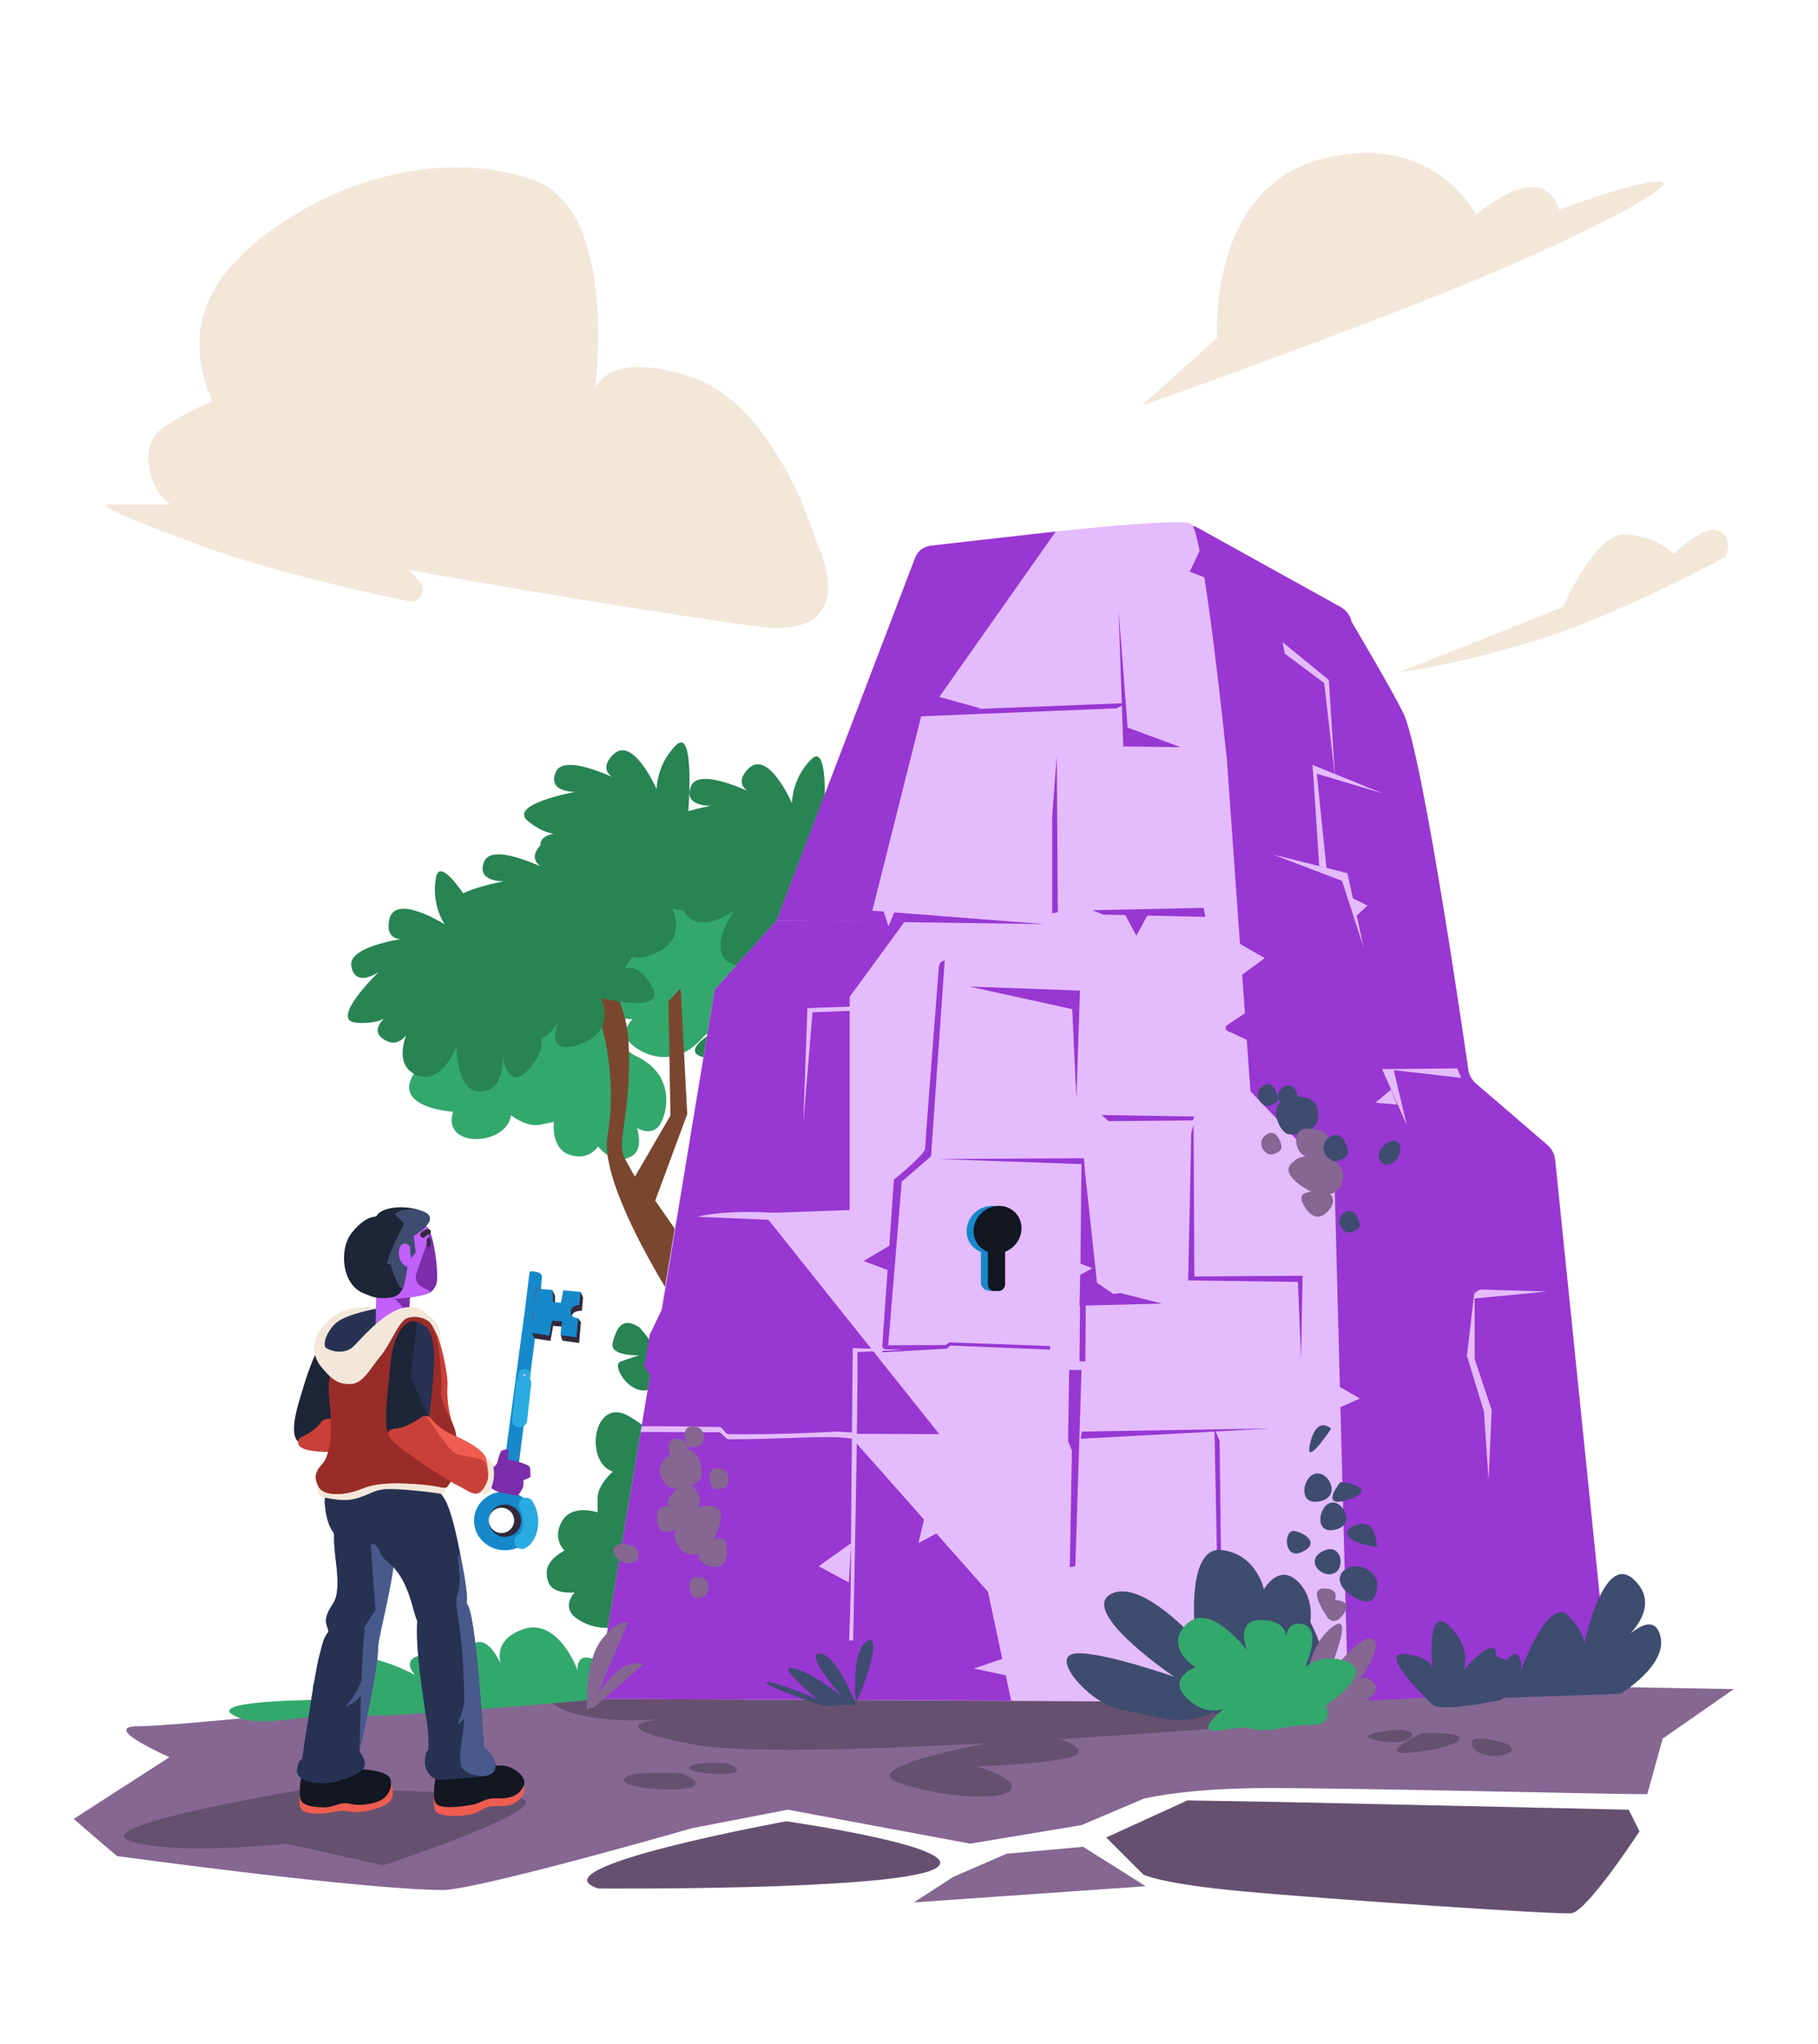 <svg width="242" height="272" viewBox="0 0 242 272" fill="none" xmlns="http://www.w3.org/2000/svg">
<path d="M162.024 44.954C162.024 44.954 160.686 25.221 175.744 21.209C190.801 17.196 196.487 28.566 196.487 28.566C196.487 28.566 200.838 24.887 203.848 24.887C206.858 24.887 207.528 27.898 207.528 27.898C207.528 27.898 219.239 23.55 221.247 24.22C223.256 24.89 208.532 32.581 189.797 39.938C171.062 47.295 151.987 53.985 151.987 53.985L162.024 44.954Z" fill="#F3E7D9"/>
<path d="M108.678 72.124C108.678 72.124 103.431 53.897 91.941 50.15C80.451 46.404 79.2 51.899 79.2 51.899C79.2 51.899 82.449 27.928 70.956 23.933C59.464 19.939 45.227 23.434 34.733 31.675C24.24 39.915 25.99 47.904 28.239 53.397C28.239 53.397 25.49 54.396 21.744 56.893C17.997 59.389 20.246 65.881 22.744 67.13C22.744 67.13 16.749 67.13 14.499 67.13C12.25 67.13 19.995 70.126 27.488 72.874C33.895 75.223 45.051 78.118 54.398 80C55.874 80.296 56.873 78.54 55.866 77.423L54.468 75.87C54.468 75.87 82.258 80.864 100.682 83.36C115.423 85.358 108.678 72.124 108.678 72.124Z" fill="#F3E7D9"/>
<path d="M229.654 74.117C229.654 74.117 214.951 82.169 203.27 85.591C191.589 89.014 186.352 89.415 186.352 89.415L208.105 80.758C208.105 80.758 212.335 70.694 216.565 71.095C220.795 71.497 222.809 73.713 222.809 73.713C222.809 73.713 226.838 69.685 228.851 70.694C230.865 71.703 229.654 74.117 229.654 74.117Z" fill="#F3E7D9"/>
<path d="M115.157 222.73C115.157 222.73 66.186 226.431 59.602 226.431C53.017 226.431 23.798 229.721 18.448 229.721C13.099 229.721 22.563 233.833 22.563 233.833L9.805 242.061L15.566 246.997C15.566 246.997 48.488 251.521 59.187 251.521C64.949 251.11 92.109 243.293 92.109 243.293L104.867 240.824L129.148 245.348L143.962 242.879L152.193 239.384C152.193 239.384 157.543 237.944 169.066 237.944C180.589 237.944 213.922 238.767 219.272 238.767L221.33 231.362L230.794 224.78L115.157 222.73Z" fill="#856792"/>
<path d="M82.75 224.785C82.75 224.785 69.477 223.55 73.492 226.637C77.503 229.721 87.69 228.797 87.69 228.797C87.69 228.797 79.05 229.723 92.628 232.19C106.21 234.659 169.482 229.412 169.482 229.412C169.482 229.412 170.1 224.785 147.26 224.785C124.42 224.785 82.75 224.785 82.75 224.785Z" fill="#665070"/>
<path d="M41.494 237.949C41.494 237.949 11.452 242.884 17.213 244.942C22.974 247 38.2 245.354 38.2 245.354L50.958 248.232C50.958 248.232 76.062 240.004 68.654 239.183C61.246 238.363 41.494 237.949 41.494 237.949Z" fill="#665070"/>
<path d="M90.673 235.996C90.673 235.996 83.553 235.487 83.044 236.759C82.534 238.029 90.673 238.538 92.199 237.775C93.726 237.012 90.673 235.996 90.673 235.996Z" fill="#665070"/>
<path d="M96.796 234.671C96.796 234.671 92.117 234.338 91.783 235.173C91.449 236.009 96.796 236.342 97.8 235.841C98.804 235.339 96.796 234.671 96.796 234.671Z" fill="#665070"/>
<path d="M189.232 230.647C189.232 230.647 182.132 234.039 188.923 233.116C195.714 232.19 196.331 230.338 189.232 230.647Z" fill="#665070"/>
<path d="M200.652 232.087C200.652 232.087 195.096 230.235 196.022 232.395C196.949 234.553 203.122 233.63 200.652 232.087Z" fill="#665070"/>
<path d="M185.536 230.218C185.536 230.218 179.489 230.842 183.483 231.643C187.477 232.446 188.649 230.78 187.637 230.441C186.626 230.102 185.536 230.218 185.536 230.218Z" fill="#665070"/>
<path d="M216.804 240.827L170.301 239.798L158.058 239.592L147.255 244.528L152.193 249.464C152.193 249.464 154.458 250.698 165.775 251.727C177.092 252.756 207.134 254.811 209.19 254.605C211.248 254.399 218.242 243.705 218.242 243.705L216.804 240.827Z" fill="#665070"/>
<path d="M124.109 248.849C130.591 246.071 104.663 242.37 104.663 242.37C104.663 242.37 70.712 248.54 79.662 251.316C79.662 251.316 117.627 251.624 124.109 248.849Z" fill="#665070"/>
<path d="M138.203 230.75C138.203 230.75 112.072 234.862 119.89 237.331C127.71 239.8 134.945 239.422 134.704 237.743C134.498 236.303 129.971 235.068 129.971 235.068C129.971 235.068 143.141 234.656 143.553 233.216C143.964 231.776 138.203 230.75 138.203 230.75Z" fill="#665070"/>
<path d="M133.985 246.689L144.17 245.763L152.504 251.01L121.639 253.168L126.885 249.775L133.985 246.689Z" fill="#856792"/>
<path d="M94.273 198.046C94.273 198.046 88.178 190.938 83.606 188.401C79.035 185.861 77.682 194.493 81.576 195.846C81.576 195.846 79.545 197.537 79.545 199.399C79.545 201.261 79.545 201.261 79.545 201.261C79.545 201.261 76.158 200.076 74.805 202.445C73.449 204.814 75.144 206.337 75.144 206.337C75.144 206.337 72.774 207.521 72.774 209.215C72.774 210.909 73.452 212.093 76.499 211.923C76.499 211.923 74.637 213.784 76.668 215.308C78.699 216.831 82.931 217.847 85.979 213.616C89.024 209.386 94.273 198.046 94.273 198.046Z" fill="#288453"/>
<path d="M85.115 176.638C82.745 175.114 82.067 176.806 81.56 178.668C81.053 180.529 85.115 180.359 85.115 180.359C85.115 180.359 83.93 180.698 82.575 181.204C81.219 181.711 84.437 186.79 87.314 184.419C90.196 182.053 85.115 176.638 85.115 176.638Z" fill="#288453"/>
<path d="M80.8 226.017C80.8 226.017 81.324 221.624 78.942 220.755C76.559 219.887 76.893 222.301 76.893 222.301C76.893 222.301 74.293 215.014 69.427 216.881C64.562 218.748 67.256 222.833 67.256 222.833C67.256 222.833 64.665 215.145 61.715 220.274C58.763 225.4 61.981 225.091 61.981 225.091C61.981 225.091 56.92 219.739 55.294 220.494C53.669 221.25 55.226 222.898 55.226 222.898C55.226 222.898 46.146 217.835 42.817 222.148C39.488 226.461 44.308 226.198 44.308 226.198C44.308 226.198 27.468 226.125 31.018 228.228C34.568 230.331 41.858 227.731 46.655 228.266C51.453 228.8 80.8 226.017 80.8 226.017Z" fill="#33A86D"/>
<path d="M100.993 111.507C96.731 102.91 93.186 112.757 93.186 112.757C88.833 109.861 86.792 118.355 90.565 120.016C90.565 120.016 88.403 121.539 88.255 123.396C88.107 125.253 88.107 125.25 88.107 125.25C88.107 125.25 84.826 123.797 83.287 126.051C81.748 128.304 83.312 129.958 83.312 129.958C83.312 129.958 80.855 130.949 80.719 132.635C80.584 134.321 81.163 135.556 84.216 135.631C84.216 135.631 82.21 137.337 84.113 139.019C86.016 140.7 90.153 142.05 93.53 138.078C95.46 135.807 104.656 135.636 106.551 129.694C107.972 125.243 102.821 115.191 100.993 111.507Z" fill="#33A86D"/>
<path d="M56.905 140.81C49.856 147.322 60.307 147.947 60.307 147.947C58.755 152.938 67.484 152.501 68.014 148.413C68.014 148.413 70.087 150.054 71.91 149.676C73.733 149.294 73.733 149.294 73.733 149.294C73.733 149.294 73.263 152.85 75.861 153.69C78.46 154.531 79.604 152.564 79.604 152.564C79.604 152.564 81.249 154.641 82.906 154.295C84.562 153.949 85.584 153.045 84.796 150.097C84.796 150.097 87 151.54 88.077 149.239C89.154 146.94 89.285 142.592 84.517 140.474C81.793 139.265 79.037 130.492 72.799 130.349C68.122 130.244 59.925 138.02 56.905 140.81Z" fill="#33A86D"/>
<path d="M108.779 143.081C108.779 143.081 106.519 130.108 103.203 130.254C99.887 130.399 102.397 135.142 102.397 135.142C102.397 135.142 97.77 131.057 95.523 133.353C93.277 135.649 96.081 136.697 96.081 136.697C96.081 136.697 90.485 139.55 93.289 140.599C96.093 141.648 97.933 139.322 97.933 139.322C97.933 139.322 97.718 147.146 100.409 144.474C103.1 141.801 104.119 139.407 104.119 139.407C104.119 139.407 104.049 150.543 108.779 143.081Z" fill="#288453"/>
<path d="M120.743 119.238C120.743 119.238 127.596 116.398 122.214 113.492C116.832 110.586 118.855 115.106 118.855 115.106C118.855 115.106 121.94 112.714 116.927 108.371C111.911 104.027 113.337 111.811 113.337 111.811C113.337 111.811 111.198 108.203 108.731 108.632C106.265 109.061 103.316 111.841 107.375 113.467C107.375 113.467 98.676 114.777 100.657 116.696C102.64 118.616 103.941 118.596 103.941 118.596C103.941 118.596 98.252 121.027 99.869 124.385C101.486 127.742 104.957 125.215 104.957 125.215C104.957 125.215 104.734 135.757 113.026 133.283C121.318 130.808 113.312 126.643 113.312 126.643C113.312 126.643 122.209 129.624 120.321 125.491C118.433 121.359 115.401 118.935 115.401 118.935C115.401 118.935 124.885 126.068 120.743 119.238Z" fill="#288453"/>
<path d="M103.514 131.519C103.514 131.519 101.382 127.22 106.305 127.617C111.228 128.013 108.813 132.357 108.813 132.357C108.813 132.357 111.572 128.864 112.506 132.653C113.44 136.442 111.635 138.359 111.635 138.359C111.635 138.359 116.133 133.767 116.081 139.541C116.03 145.314 112.159 142.115 112.159 142.115C112.159 142.115 111.288 147.821 108.416 147.593C105.544 147.365 107.106 143.36 107.106 143.36C107.106 143.36 95.257 146.948 97.361 141.34C99.462 135.732 101.184 139.997 101.184 139.997C101.184 139.997 95.704 136.256 97.576 133.518C99.444 130.778 103.514 131.519 103.514 131.519Z" fill="#33A86D"/>
<path d="M92.794 178C92.794 178 79.517 158.786 80.875 151.116C82.233 143.447 80.571 131.832 74.33 126.515L75.274 123.998C75.274 123.998 83.358 129.461 83.694 139.119C84.031 148.774 81.922 151.939 83.217 154.265C84.513 156.591 84.513 156.591 84.513 156.591L89.242 148.453L88.981 133.247L90.603 131.526L91.481 148.263L87.221 159.773L94.861 170.756L92.794 178Z" fill="#7A462F"/>
<path d="M52.055 134.813C52.055 134.813 48.576 137.009 51.347 138.469C54.119 139.93 55.336 135.077 55.336 135.077C55.336 135.077 51.561 140.964 55.12 142.901C58.68 144.838 60.781 139.23 60.781 139.23C60.781 139.23 60.699 145.412 64.012 145.267C67.326 145.121 66.869 140.544 66.869 140.544C66.869 140.544 67.672 145.975 70.906 141.694C74.139 137.413 69.791 135.002 69.791 135.002C69.791 135.002 78.292 131.97 74.732 130.033C71.172 128.096 70.186 130.081 70.186 130.081C70.186 130.081 70.499 121.027 67.595 121.208C64.69 121.389 64.525 123.439 64.525 123.439C64.525 123.439 58.753 113.071 58.045 116.729C57.337 120.388 59.192 123.012 59.192 123.012C59.192 123.012 52.515 118.762 51.809 122.42C51.104 126.079 54.927 124.734 54.927 124.734C54.927 124.734 46.181 125.682 46.771 128.618C47.361 131.554 50.428 129.326 50.428 129.326C50.428 129.326 43.716 135.802 47.406 136.098C51.104 136.389 52.055 134.813 52.055 134.813Z" fill="#288453"/>
<path d="M65.371 122.751C65.371 122.751 61.256 122.631 62.742 125.391C64.226 128.151 67.947 124.801 67.947 124.801C67.947 124.801 61.525 127.576 63.398 131.17C65.27 134.763 70.146 131.283 70.146 131.283C70.146 131.283 66.621 136.366 69.453 138.093C72.284 139.822 74.461 135.769 74.461 135.769C74.461 135.769 72.094 140.72 77.167 138.976C82.241 137.229 79.981 132.803 79.981 132.803C79.981 132.803 88.728 135.031 86.855 131.438C84.982 127.845 83.057 128.941 83.057 128.941C83.057 128.941 88.376 121.607 85.866 120.134C83.356 118.661 82.075 120.269 82.075 120.269C82.075 120.269 83.077 108.446 80.448 111.085C77.82 113.725 77.89 116.937 77.89 116.937C77.89 116.937 74.725 109.685 72.096 112.325C69.468 114.965 73.389 115.984 73.389 115.984C73.389 115.984 65.604 111.888 64.452 114.654C63.302 117.419 67.093 117.281 67.093 117.281C67.093 117.281 57.905 118.907 60.802 121.213C63.699 123.519 65.371 122.751 65.371 122.751Z" fill="#288453"/>
<path d="M74.893 110.847C74.893 110.847 70.778 110.727 72.265 113.487C73.751 116.247 77.469 112.897 77.469 112.897C77.469 112.897 71.047 115.673 72.92 119.266C74.793 122.859 79.668 119.379 79.668 119.379C79.668 119.379 76.143 124.462 78.975 126.189C81.807 127.918 83.983 123.865 83.983 123.865C83.983 123.865 81.616 128.816 86.689 127.072C91.763 125.328 89.504 120.899 89.504 120.899C89.504 120.899 98.25 123.128 96.377 119.534C94.504 115.941 92.579 117.038 92.579 117.038C92.579 117.038 97.898 109.703 95.388 108.23C92.878 106.757 91.597 108.366 91.597 108.366C91.597 108.366 92.599 96.542 89.971 99.182C87.342 101.821 87.412 105.033 87.412 105.033C87.412 105.033 84.247 97.781 81.618 100.421C78.99 103.061 82.911 104.08 82.911 104.08C82.911 104.08 75.126 99.985 73.974 102.75C72.824 105.515 76.615 105.377 76.615 105.377C76.615 105.377 67.427 107.003 70.324 109.309C73.224 111.623 74.893 110.847 74.893 110.847Z" fill="#288453"/>
<path d="M92.909 112.707C92.909 112.707 88.795 112.586 90.281 115.346C91.765 118.107 95.485 114.757 95.485 114.757C95.485 114.757 89.064 117.532 90.936 121.125C92.809 124.718 97.684 121.238 97.684 121.238C97.684 121.238 94.16 126.322 96.991 128.048C99.823 129.775 102 125.725 102 125.725C102 125.725 99.632 130.675 104.706 128.931C109.779 127.188 107.52 122.759 107.52 122.759C107.52 122.759 116.266 124.987 114.394 121.394C112.521 117.8 110.595 118.897 110.595 118.897C110.595 118.897 115.915 111.562 113.405 110.089C110.894 108.617 109.614 110.225 109.614 110.225C109.614 110.225 110.615 98.401 107.987 101.041C105.359 103.681 105.429 106.893 105.429 106.893C105.429 106.893 102.263 99.641 99.635 102.281C97.007 104.92 100.928 105.939 100.928 105.939C100.928 105.939 93.143 101.844 91.991 104.609C90.841 107.374 94.632 107.236 94.632 107.236C94.632 107.236 85.444 108.862 88.341 111.168C91.238 113.474 92.909 112.707 92.909 112.707Z" fill="#288453"/>
<path d="M159.602 70.327L178.533 80.816C179.246 81.255 179.75 81.963 179.939 82.778C179.939 82.778 185.118 91.511 186.764 94.803C189.443 100.16 195.481 142.534 195.481 142.534C195.629 143.184 195.983 143.771 196.49 144.205L205.949 152.34C206.557 152.862 206.941 153.597 207.021 154.393L209.549 179.131L213.867 221.375C214.048 223.154 212.702 224.725 210.915 224.818L181.809 226.326C180.355 226.401 179.042 225.465 178.638 224.067L158.635 154.596C158.557 154.327 158.517 154.051 158.512 153.77L157.485 74.041C157.455 71.575 157.503 69.03 159.602 70.327Z" fill="#9837D2"/>
<path d="M79.331 226.067L95.132 131.709L103.386 122.48L121.822 74.38C122.197 73.406 123.075 72.716 124.112 72.591C131.053 71.745 157.147 68.644 158.575 69.713C160.222 70.947 163.106 99.232 163.307 100.976L166.453 145.226L177.637 156.925L179.457 226.589L79.331 226.067Z" fill="#E4BBFD"/>
<path d="M123.856 72.626L140.535 70.739L125.033 92.746L130.589 94.289L122.618 95.323L116.119 121.195L139.026 122.977L103.386 122.478L121.822 74.202C122.151 73.339 122.937 72.732 123.856 72.626Z" fill="#9837D2"/>
<path d="M103.386 122.48L95.132 131.707L88.135 174.191L86.489 177.618L85.743 181.801L86.544 183.021L85.404 189.816L111.462 190.8L125.034 190.85L101.579 161.439L113.099 161.027V132.645L120.404 122.671L103.386 122.48Z" fill="#9837D2"/>
<path d="M85.494 189.342L79.331 226.067L134.603 226.328L131.515 211.827L111.259 188.973L85.494 189.342Z" fill="#9837D2"/>
<path d="M125.754 127.817C125.332 127.878 125.011 128.219 124.978 128.643C124.664 132.665 123.15 152.132 123.15 152.832C123.15 153.613 118.991 156.99 118.991 156.99L117.429 179.345H118.21L120.03 157.251L123.931 153.871L125.754 127.817Z" fill="#9837D2"/>
<path d="M124.898 154.242C124.898 154.242 143.696 154.134 144.218 154.134C144.74 154.134 144.477 181.167 144.477 181.167H143.696L143.957 154.912L124.898 154.242Z" fill="#9837D2"/>
<path d="M139.779 179.606L126.474 179.059L126.063 179.47L117.429 179.965L117.763 179.029L125.857 178.991L126.406 178.64L139.779 179.126V179.606Z" fill="#9837D2"/>
<path d="M113.648 190.644L111.454 190.506C111.454 190.506 103.71 190.965 96.906 190.85C96.585 190.845 96.136 189.906 95.817 189.901C90.738 189.816 86.167 189.761 85.406 189.816L85.288 190.574C85.288 190.574 90.025 190.569 95.666 190.597C96.055 190.599 96.578 191.532 96.974 191.535C102.324 191.563 108.228 191.149 111.592 191.261L113.786 191.467L113.648 190.644Z" fill="#E4BBFD"/>
<path d="M161.661 190.097C161.661 190.097 162.21 216.56 162.21 221.495C162.21 226.431 162.21 226.431 162.21 226.431L162.76 226.293L162.348 191.741L161.661 190.097Z" fill="#9837D2"/>
<path d="M169.101 190.097L143.999 190.506L143.861 191.467L169.101 190.097Z" fill="#9837D2"/>
<path d="M113.51 179.4C113.51 179.4 113.254 206.287 113.254 209.506C113.254 212.725 113.031 218.321 113.031 218.321L113.563 218.301C113.563 218.301 114.266 185.683 114.128 179.934L120.163 179.628L113.51 179.4Z" fill="#E4BBFD"/>
<path d="M158.881 149.715L158.984 169.872L173.389 169.769L173.183 180.875L172.771 170.592L158.163 170.387L158.575 150.744L158.881 149.715Z" fill="#9837D2"/>
<path d="M123.454 94.607L122.619 95.322L148.657 94.258L149.932 93.568" fill="#9837D2"/>
<path d="M148.902 81.228L149.52 99.327L157.134 99.43L150.102 96.825L148.902 81.228Z" fill="#9837D2"/>
<path d="M115.363 162.879C115.363 162.879 100.822 160.069 92.797 161.921L115.363 162.879Z" fill="#E4BBFD"/>
<path d="M135.047 163.451C135.047 161.567 133.443 160.257 131.613 160.503C129.931 160.729 128.663 162.212 128.663 163.83C128.663 165.09 129.434 166.174 130.571 166.605V170.668C130.571 171.205 131.021 171.699 131.588 171.774L131.789 171.802C132.379 171.882 132.868 171.488 132.868 170.921V166.58C134.116 166.096 135.047 164.886 135.047 163.451Z" fill="#1689CB"/>
<path d="M135.974 163.451C135.974 161.567 134.37 160.257 132.54 160.503C130.858 160.729 129.59 162.212 129.59 163.83C129.59 165.09 130.361 166.174 131.498 166.605V170.929C131.498 171.466 131.983 171.88 132.515 171.802L132.716 171.799C133.306 171.88 133.795 171.486 133.795 170.919V166.578C135.043 166.096 135.974 164.886 135.974 163.451Z" fill="#121721"/>
<path d="M143.279 146.233L142.73 134.291C142.702 134.284 129.043 131.288 129.043 131.288L143.759 131.822L143.279 146.233Z" fill="#9837D2"/>
<path d="M107.476 134.153L119.41 133.742L120.439 134.256L108.161 134.705L106.928 149.51L107.476 134.153Z" fill="#E4BBFD"/>
<path d="M140.055 121.539V108.684L140.673 100.562L140.809 121.403L140.055 121.539Z" fill="#9837D2"/>
<path d="M145.406 121.127L160.219 120.819L160.46 122.018L146.879 121.712L145.406 121.127Z" fill="#9837D2"/>
<path d="M144.238 154.172L146.023 170.7L148.217 172.203L149.108 172.065L154.664 173.476L143.691 173.752L144.238 154.172Z" fill="#9837D2"/>
<path d="M181.515 126.063L179.356 116.192L175.603 115.256L169.48 113.725L178.636 117.22L181.515 126.063Z" fill="#E4BBFD"/>
<path d="M158.779 149.098L147.565 149.201L146.641 148.38L158.984 148.586L158.779 149.098Z" fill="#9837D2"/>
<path d="M142.318 182.316L142.175 191.741L142.682 193.043L142.662 194.275L142.406 208.555L143.141 208.435L143.964 182.316H142.318Z" fill="#9837D2"/>
<path d="M117.281 120.259L118.275 123.273L119.438 120.407L117.281 120.259Z" fill="#E4BBFD"/>
<path d="M164.234 125.14L168.348 127.503L164.437 130.384L164.234 125.14Z" fill="#E4BBFD"/>
<path d="M166.392 134.394L163.347 136.424C163.059 136.617 163.094 137.049 163.407 137.194L166.701 138.715L166.392 134.394Z" fill="#9837D2"/>
<path d="M135.495 223.277L129.63 222.042L135.7 219.987L135.495 223.277Z" fill="#E4BBFD"/>
<path d="M177.092 184.062C177.709 184.062 181.001 186.12 181.001 186.12L177.298 187.766L177.092 184.062Z" fill="#E4BBFD"/>
<path d="M118.657 165.622V169.187L114.951 167.815L118.657 165.622Z" fill="#9837D2"/>
<path d="M141.906 167.403L145.405 168.776L141.906 170.695V167.403Z" fill="#E4BBFD"/>
<path d="M123.492 200.104L122.257 205.351L126.268 203.19L123.492 200.104Z" fill="#E4BBFD"/>
<path d="M113.305 205.351L108.984 208.434L112.996 210.595L113.305 205.351Z" fill="#E4BBFD"/>
<path d="M149.588 121.403L151.27 124.522L152.882 121.539L149.588 121.403Z" fill="#9837D2"/>
<path d="M171.022 86.987L176.269 90.896L177.71 103.44L176.886 90.484L170.713 85.446L171.022 86.987Z" fill="#E4BBFD"/>
<path d="M175.241 102.517L176.577 115.575L175.603 115.256L174.727 101.796L175.241 102.517Z" fill="#E4BBFD"/>
<path d="M174.727 101.796L184.088 105.6L174.83 102.825L174.727 101.796Z" fill="#E4BBFD"/>
<path d="M197.296 171.609L205.917 171.87L196.214 172.808C196.124 172.161 196.641 171.589 197.296 171.609Z" fill="#E4BBFD"/>
<path d="M179.974 119.484L182.03 120.51L180.488 121.95L179.974 119.484Z" fill="#E4BBFD"/>
<path d="M194.514 143.44L184.274 142.271L193.964 142.175L194.514 143.44Z" fill="#E4BBFD"/>
<path d="M185.509 142.338L187.271 149.743L183.968 142.253L185.509 142.338Z" fill="#E4BBFD"/>
<path d="M185.157 144.996L183.106 146.74L185.978 146.998L185.157 144.996Z" fill="#E4BBFD"/>
<path d="M196.296 171.586L195.267 180.429L197.531 187.834L198.149 196.985L198.561 187.628L196.296 180.841V171.586Z" fill="#E4BBFD"/>
<path d="M160.219 72.179L158.369 76.086L162.69 77.732L160.219 72.179Z" fill="#9837D2"/>
<path d="M177.539 209.383C179.185 208.723 178.568 205.178 176.098 206.415C173.63 207.654 175.892 210.043 177.539 209.383Z" fill="#3E4C6F"/>
<path d="M183.3 210.319C183.3 210.319 182.648 208.435 180.489 208.435C178.33 208.435 177.024 210.801 180.421 212.65C183.818 214.499 183.3 210.319 183.3 210.319Z" fill="#3E4C6F"/>
<path d="M173.304 206.535C175.769 205.411 173.733 203.99 172.284 203.75C170.838 203.506 170.838 207.659 173.304 206.535Z" fill="#3E4C6F"/>
<path d="M183.265 205.863C183.265 205.863 183.265 202.779 181.412 202.779C179.562 202.779 177.092 204.939 183.265 205.863Z" fill="#3E4C6F"/>
<path d="M178.429 197.226C178.429 197.226 175.65 200.618 179.047 199.695C182.444 198.771 181.515 197.534 178.429 197.226Z" fill="#3E4C6F"/>
<path d="M177.195 190.13C177.195 190.13 173.492 195.683 174.416 191.981C175.345 188.28 177.195 190.13 177.195 190.13Z" fill="#3E4C6F"/>
<path d="M175.149 196.094C173.407 196.403 172.659 200.412 175.646 199.795C178.633 199.178 176.891 195.785 175.149 196.094Z" fill="#3E4C6F"/>
<path d="M177.2 199.969C175.55 200.27 174.845 204.182 177.672 203.579C180.498 202.977 178.849 199.667 177.2 199.969Z" fill="#3E4C6F"/>
<path d="M176.845 215.423C176.845 215.423 173.905 211.473 176.137 211.393C178.369 211.313 177.718 212.921 177.718 212.921C177.718 212.921 180.056 212.931 178.928 214.673C177.799 216.417 176.845 215.423 176.845 215.423Z" fill="#856792"/>
<path d="M88.957 197.813C88.957 197.813 86.04 195.404 89.593 193.377C93.145 191.349 93.906 196.039 93.145 196.927C92.382 197.813 90.097 198.576 88.957 197.813Z" fill="#856792"/>
<path d="M89.59 198.701C89.59 198.701 91.112 196.799 92.254 197.813C93.396 198.827 93.522 200.475 92.254 201.489C92.254 201.489 92.889 199.969 95.043 200.475C97.199 200.982 94.915 205.04 94.915 205.04C94.915 205.04 96.436 204.026 96.69 205.547C96.943 207.067 96.69 208.844 94.661 208.462C92.633 208.081 93.012 206.688 93.012 206.688C93.012 206.688 91.87 207.449 90.476 206.054C89.083 204.658 90.348 202.503 90.348 202.503C90.348 202.503 87.687 200.35 89.59 198.701Z" fill="#856792"/>
<path d="M84.77 207.702C84.77 207.702 85.659 206.054 83.756 205.547C81.853 205.04 80.967 206.307 82.235 207.449C83.503 208.591 84.77 207.702 84.77 207.702Z" fill="#856792"/>
<path d="M87.688 203.138C87.434 202.378 86.927 200.35 88.956 200.476C90.984 200.604 90.859 203.264 89.716 203.645C88.576 204.026 87.941 203.898 87.688 203.138Z" fill="#856792"/>
<path d="M91.34 192.027C91.132 191.4 90.713 189.723 92.387 189.826C94.064 189.932 93.959 192.13 93.015 192.443C92.073 192.76 91.549 192.654 91.34 192.027Z" fill="#856792"/>
<path d="M94.636 197.605C94.428 196.978 94.008 195.302 95.683 195.404C97.36 195.51 97.254 197.708 96.311 198.022C95.367 198.335 94.847 198.232 94.636 197.605Z" fill="#856792"/>
<path d="M91.973 212.056C91.765 211.428 91.346 209.752 93.02 209.855C94.697 209.961 94.592 212.159 93.648 212.472C92.706 212.788 92.184 212.686 91.973 212.056Z" fill="#856792"/>
<path d="M89.184 193.673C88.975 193.046 88.556 191.369 90.231 191.472C91.908 191.578 91.802 193.776 90.858 194.089C89.917 194.408 89.392 194.303 89.184 193.673Z" fill="#856792"/>
<path d="M175.339 149.261C175.339 149.261 176.373 145.623 172.296 145.967C168.222 146.311 170.258 150.604 171.387 150.905C172.52 151.204 174.832 150.536 175.339 149.261Z" fill="#3E4C6F"/>
<path d="M175.321 150.353C175.321 150.353 172.989 149.65 172.625 151.133C172.261 152.616 173.092 154.044 174.713 154.159C174.713 154.159 173.328 153.266 171.839 154.907C170.35 156.548 174.535 158.593 174.535 158.593C174.535 158.593 172.705 158.621 173.36 160.018C174.015 161.416 175.233 162.734 176.687 161.268C178.143 159.803 177.035 158.872 177.035 158.872C177.035 158.872 178.406 158.852 178.765 156.912C179.122 154.972 176.855 153.918 176.855 153.918C176.855 153.918 177.824 150.629 175.321 150.353Z" fill="#856792"/>
<path d="M184.398 155.027C184.398 155.027 182.731 154.174 184.009 152.676C185.287 151.181 186.738 151.72 186.341 153.379C185.945 155.038 184.398 155.027 184.398 155.027Z" fill="#3E4C6F"/>
<path d="M179.406 152.925C179.182 152.155 178.449 150.197 176.85 151.452C175.251 152.707 176.868 154.827 178.023 154.493C179.177 154.16 179.629 153.695 179.406 152.925Z" fill="#3E4C6F"/>
<path d="M170.092 145.846C169.908 145.209 169.301 143.593 167.98 144.629C166.66 145.666 167.996 147.417 168.949 147.141C169.903 146.868 170.275 146.484 170.092 145.846Z" fill="#3E4C6F"/>
<path d="M170.543 152.31C170.36 151.673 169.752 150.057 168.432 151.093C167.112 152.13 168.447 153.881 169.401 153.605C170.355 153.331 170.726 152.948 170.543 152.31Z" fill="#856792"/>
<path d="M180.941 162.698C180.758 162.061 180.151 160.445 178.83 161.481C177.51 162.518 178.845 164.269 179.799 163.993C180.753 163.72 181.125 163.336 180.941 162.698Z" fill="#3E4C6F"/>
<path d="M172.803 145.982C172.619 145.344 172.012 143.728 170.691 144.765C169.371 145.801 170.706 147.552 171.66 147.276C172.614 147 172.986 146.616 172.803 145.982Z" fill="#3E4C6F"/>
<path d="M113.922 226.843C113.922 226.843 111.554 220.364 109.189 220.055C106.822 219.747 112.069 225.814 112.069 225.814C112.069 225.814 108.469 222.73 105.69 222.01C102.911 221.29 108.775 226.123 108.775 226.123C108.775 226.123 103.117 223.654 102.088 223.859C101.058 224.065 108.775 226.84 109.496 226.943C110.219 227.049 113.922 226.843 113.922 226.843Z" fill="#3E4C6F"/>
<path d="M113.922 226.534C113.922 226.534 113.304 220.467 115.054 218.718C116.804 216.969 116.259 220.354 115.672 222.11C114.334 226.122 113.922 226.534 113.922 226.534Z" fill="#3E4C6F"/>
<path d="M78.121 227.46C78.121 226.534 77.915 220.981 80.076 218.206C82.238 215.428 83.573 215.942 83.573 215.942L79.561 225.402C79.561 225.402 81.826 222.113 83.47 221.598C85.117 221.084 85.632 221.495 85.632 221.495L79.15 227.151L78.121 227.46Z" fill="#856792"/>
<path d="M174.418 215.84C174.418 215.84 175.035 212.447 172.565 210.287C170.095 208.126 168.245 211.521 168.245 211.521C168.245 211.521 167.318 206.894 162.689 206.277C158.06 205.66 158.881 216.045 159.19 218.203C159.19 218.203 151.884 209.976 147.873 212.136C143.861 214.296 154.458 221.905 156.31 223.139C156.31 223.139 145.096 219.232 142.626 220.158C140.156 221.084 145.405 226.946 149.417 227.563C153.428 228.18 156.825 230.032 161.454 227.872C161.454 227.872 172.565 231.264 175.653 227.563C178.738 223.859 174.418 215.84 174.418 215.84Z" fill="#3E4C6F"/>
<path d="M173.629 229.207C173.629 229.207 172.806 220.57 176.921 216.866C181.035 213.165 176.509 223.448 176.509 223.448C176.509 223.448 181.035 217.278 182.682 218.101C184.329 218.924 181.035 223.448 181.035 223.448C181.035 223.448 181.859 222.625 183.094 224.271C184.329 225.917 176.373 229.345 176.373 229.345L173.629 229.207Z" fill="#856792"/>
<path d="M198.372 226C198.372 226 195.711 219.114 199.575 220.554C203.438 221.995 202.032 223.423 202.032 223.423C202.032 223.423 205.961 211.898 208.876 215.102C211.79 218.306 210.701 219.664 210.701 219.664C210.701 219.664 213.221 206.347 217.444 210.164C221.666 213.98 215.87 218.499 215.87 218.499C215.87 218.499 220.022 213.825 221.019 217.722C222.013 221.621 215.699 225.407 215.699 225.407L198.372 226Z" fill="#3E4C6F"/>
<path d="M173.698 221.897C173.698 221.897 176.098 216.886 173.472 216.163C170.844 215.441 171.077 219.024 171.077 219.024C171.077 219.024 172.252 215.842 168.19 215.594C164.128 215.345 166.031 219.651 166.031 219.651C166.031 219.651 161.053 213.032 157.94 216.131C154.827 219.23 159.122 221.867 159.122 221.867C159.122 221.867 155.297 223.292 157.92 225.924C160.543 228.557 162.936 227.367 162.936 227.367C162.936 227.367 158.387 230.94 162.69 230.233C166.993 229.525 165.881 230.233 168.145 230.233C170.409 230.233 171.534 229.533 174.639 229.54C177.747 229.548 176.477 226.996 176.477 226.996C176.477 226.996 183.019 222.63 179.437 221.189C175.852 219.752 173.698 221.897 173.698 221.897Z" fill="#33A86D"/>
<path d="M190.673 226.843C189.849 226.02 183.209 219.669 187.085 220.128C190.961 220.587 190.67 222.223 190.67 222.223C190.67 222.223 189.766 213.275 192.932 216.399C196.1 219.526 194.785 222.316 194.785 222.316C194.785 222.316 199.351 216.961 199.13 220.474C198.912 223.985 198.282 224.579 198.282 224.579C198.282 224.579 201.475 218.101 202.341 220.755C203.207 223.41 199.826 226.223 199.826 226.223C196.248 226.943 191.496 227.666 190.673 226.843Z" fill="#3E4C6F"/>
<path d="M40.106 237.17C40.106 237.17 39.732 239.216 39.907 240.252C40.083 241.288 41.007 241.316 42.548 241.363C44.09 241.411 45.142 240.724 46.572 241.077C48.003 241.431 50.875 240.596 51.721 239.901C52.567 239.208 52.294 238.031 52.015 237.098C51.736 236.162 50.634 236.265 47.752 236.277C44.868 236.29 40.246 235.941 40.106 237.17Z" fill="#ED5D4F"/>
<path d="M40.139 236.142C40.139 236.142 39.765 238.187 39.941 239.223C40.116 240.26 41.444 240.47 42.988 240.518C44.53 240.566 45.175 239.695 46.606 240.049C48.037 240.403 50.208 240.024 51.054 239.331C51.9 238.639 52.239 237.653 51.961 236.719C51.682 235.783 48.848 235.319 45.966 235.332C43.079 235.344 40.279 234.912 40.139 236.142Z" fill="#121721"/>
<path d="M52.6 206.284C52.776 202.36 50.105 200.548 47.22 200.561C44.338 200.573 44.148 203.346 44.727 207.89C45.305 212.434 44.461 213.13 44.243 213.534C44.025 213.937 43.113 215.119 43.487 216.261C43.864 217.405 43.608 217.32 44.409 218.065C45.209 218.81 50.12 222.025 50.343 219.177C50.504 217.164 52.412 210.542 52.6 206.284Z" fill="#48598B"/>
<path d="M49.984 214.261C49.984 214.261 49.701 210.206 49.41 206.287C49.121 202.367 50.105 200.548 47.22 200.561C44.338 200.573 44.148 203.346 44.727 207.89C45.305 212.434 44.461 213.129 44.243 213.533C44.025 213.937 43.113 215.119 43.487 216.261C43.864 217.405 43.608 217.32 44.409 218.065C45.209 218.81 45.945 221.769 47.153 219.179C48.478 216.341 49.984 214.261 49.984 214.261Z" fill="#273252"/>
<path d="M47.851 233.09C47.851 233.09 48.84 234.355 48.508 235.065C48.177 235.775 47.13 236.36 44.949 237.012C42.767 237.665 39.283 237.143 39.541 235.507C39.8 233.871 40.199 234.19 40.199 234.19C40.199 234.19 41.899 222.617 42.481 220.474C43.063 218.331 42.998 217.094 45.064 216.851C47.13 216.607 50.223 216.497 50.344 219.177C50.467 221.857 47.851 233.09 47.851 233.09Z" fill="#48598B"/>
<path d="M47.851 233.091C47.851 233.091 48.84 234.355 48.508 235.065C48.177 235.775 47.13 236.36 44.949 237.013C42.767 237.665 39.283 237.143 39.541 235.507C39.8 233.871 40.199 234.19 40.199 234.19C40.199 234.19 41.899 222.617 42.481 220.474C43.063 218.331 43.219 216.64 45.285 216.394C47.351 216.151 48.757 215.629 48.493 217.473C48.114 220.128 47.851 233.091 47.851 233.091Z" fill="#273252"/>
<path d="M58.053 237.081C58.053 237.081 57.416 239.941 57.933 240.917C58.45 241.893 61.202 241.705 62.582 241.474C63.963 241.244 64.267 240.293 66.185 240.353C68.105 240.413 69.082 239.894 69.669 238.679C70.257 237.462 68.529 235.625 67.018 235.716C65.507 235.806 63.187 235.322 61.119 235.668C59.048 236.014 58.234 235.716 58.053 237.081Z" fill="#EE5D4F"/>
<path d="M58.086 236.051C58.086 236.051 57.448 238.912 57.965 239.888C58.482 240.864 61.45 240.408 62.828 240.177C64.209 239.946 64.296 239.263 66.217 239.324C68.137 239.384 69.114 238.864 69.701 237.65C70.289 236.435 68.142 234.857 66.629 234.947C65.117 235.038 63.217 234.292 61.148 234.639C59.08 234.985 58.266 234.686 58.086 236.051Z" fill="#121721"/>
<path d="M59.16 200.626C59.073 203.464 55.432 205.654 51.029 205.516C46.626 205.378 43.757 206.008 43.222 200.129C42.963 197.301 46.95 195.101 51.353 195.239C55.754 195.374 59.251 197.788 59.16 200.626Z" fill="#273252"/>
<path d="M52.196 199.482C55.94 198.262 57.827 197.188 59.196 199.494C60.564 201.8 61.764 209.554 62.02 211.207C62.276 212.861 62.477 216.366 59.682 216.793C56.891 217.22 55.982 217.809 55.031 214.178C54.295 211.378 53.334 209.188 51.526 207.792C49.716 206.4 48.453 200.701 52.196 199.482Z" fill="#273252"/>
<path d="M61.118 208.764C60.626 204.194 61.829 208.872 62.02 211.21C62.205 213.479 62.477 216.369 59.682 216.796C56.891 217.222 61.816 215.238 61.118 208.764Z" fill="#48598B"/>
<path d="M64.251 236.383C64.251 236.383 66.106 236.338 65.946 234.892C65.785 233.447 64.389 232.529 64.389 232.529C64.389 232.529 63.505 216.399 62.351 213.792C61.196 211.185 56.127 212.053 55.623 215.022C55.118 217.99 56.178 224.768 56.398 226.401C56.65 228.248 56.895 229.465 56.988 230.549C57.084 231.633 57.019 232.852 57.019 232.852C57.019 232.852 56.599 233.058 56.559 234.393C56.519 235.728 57.48 236.737 58.234 236.812C59.484 236.938 64.251 236.383 64.251 236.383Z" fill="#273252"/>
<path d="M64.251 236.383C64.251 236.383 66.106 236.338 65.946 234.892C65.785 233.447 64.389 232.529 64.389 232.529C64.389 232.529 63.505 216.399 62.351 213.792C61.196 211.185 60.385 211.702 60.882 214.673C62.009 221.395 61.736 226.84 61.788 228.489C61.839 230.137 60.96 233.555 61.329 234.905C61.698 236.252 64.251 236.383 64.251 236.383Z" fill="#48598B"/>
<path d="M46.31 203.414C46.31 203.414 48.177 202.957 48.878 203.597C49.578 204.237 52.538 208.342 52.538 208.342L48.654 204.207L46.31 203.414Z" fill="#273252"/>
<path d="M62.173 224.434C62.173 224.434 61.929 227.307 60.885 229.435C60.882 229.435 62.853 228.983 62.173 224.434Z" fill="#48598B"/>
<path d="M48.73 221.443C48.73 221.443 48.35 223.694 47.321 225.31C46.292 226.923 45.925 227.119 45.925 227.119C45.925 227.119 49.663 226.153 48.73 221.443Z" fill="#48598B"/>
<path d="M44.19 177.935C42.785 177.89 41.577 180.321 39.727 186.78C38.811 189.977 38.795 192.443 40.867 192.029C42.938 191.615 43.5 191.219 44.738 186.732C47.856 179.214 46.949 178.02 44.19 177.935Z" fill="#1D2538"/>
<path d="M47.136 189.138C47.136 189.138 44.746 188.739 43.714 188.8C42.682 188.86 42.908 189.347 41.921 190.14C40.292 191.449 39.697 191.03 39.702 191.991C39.707 193.301 43.232 193.198 44.602 193.241C45.973 193.284 50.946 194.468 52.076 193.407C53.211 192.345 51.388 189.133 47.136 189.138Z" fill="#C94039"/>
<path d="M42.506 197.479C42.081 197.878 42.355 198.782 42.659 199.13C42.659 199.13 45.385 199.989 47.358 199.432C49.331 198.877 49.763 198.247 51.438 198.169C53.288 198.084 57.679 198.596 58.853 198.814C59.531 198.94 59.21 197.281 59.21 197.281C59.21 197.281 54.277 195.429 50.84 196.659C47.408 197.891 43.608 198.44 42.506 197.479Z" fill="#F3E7D9"/>
<path d="M51.051 176.914C51.051 176.914 44.963 183.924 42.581 181.174C40.196 178.424 44.428 174.751 47.639 174.131C50.85 173.511 54.588 175.687 51.051 176.914Z" fill="#273252"/>
<path d="M50.21 174.143C50.21 174.143 46.278 174.808 44.8 175.998C43.778 176.818 42.598 178.938 43.602 179.716C44.067 180.075 42.257 180.715 42.342 181.066C42.342 181.066 41.094 179.277 42.498 177.162C43.901 175.044 45.578 174.291 47.225 174.103C49.12 173.887 50.21 174.143 50.21 174.143Z" fill="#F3E7D9"/>
<path d="M54.644 170.648L54.418 175.852L49.999 176.331L50.097 171.19L54.644 170.648Z" fill="#C160FB"/>
<path d="M54.642 170.648L54.416 175.855C54.416 175.855 53.694 174.803 53.533 173.975C53.37 173.147 50.099 171.192 50.099 171.192L54.642 170.648Z" fill="#7B2DAA"/>
<path d="M54.096 175.019C54.096 175.019 55.836 174.251 57.229 175.802C58.622 177.355 59.677 183.081 59.569 184.381C59.458 185.681 59.692 188.183 60.33 189.653C61.386 192.087 60.641 196.145 59.918 197.289C59.195 198.433 59.556 197.894 56.614 197.598C53.672 197.299 50.313 197.194 48.227 198.089C46.141 198.985 43.113 199.234 42.403 197.838C41.692 196.443 42.056 195.771 43.053 194.634C44.05 193.5 44.24 189.595 43.914 186.843C43.723 185.224 43.663 183.199 44.363 181.001C44.853 179.463 46.216 180.981 48.611 178.51C51.505 175.516 54.096 175.019 54.096 175.019Z" fill="#C94039"/>
<path d="M54.096 175.019C54.096 175.019 55.836 174.251 57.229 175.802C58.622 177.355 58.828 183.877 58.72 185.177C58.61 186.476 59.692 188.183 60.33 189.651C61.386 192.085 60.641 196.142 59.918 197.286C59.195 198.431 59.556 197.891 56.614 197.595C53.672 197.296 50.313 197.191 48.227 198.087C46.141 198.983 43.113 199.231 42.403 197.836C41.692 196.441 42.056 195.768 43.053 194.632C44.05 193.497 44.24 189.593 43.914 186.84C43.723 185.222 43.663 183.197 44.363 180.999C44.853 179.461 46.216 180.979 48.611 178.507C51.505 175.516 54.096 175.019 54.096 175.019Z" fill="#992C29"/>
<path d="M56.777 174.831C56.777 174.831 55.386 173.245 52.883 174.297C50.38 175.348 48.023 178.259 46.964 179.255C45.904 180.251 43.818 179.98 42.822 178.919C41.825 177.86 41.275 180.106 42.761 181.9C44.248 183.694 45.056 184.236 46.705 184.183C48.355 184.133 49.346 182.003 50.629 180.499C51.912 178.996 53.037 175.945 54.081 175.463C55.125 174.982 56.968 175.298 57.55 176.447C58.133 177.596 58.62 178.487 58.62 178.487C58.62 178.487 59.094 176.445 56.777 174.831Z" fill="#F3E7D9"/>
<path d="M57.094 188.833C57.094 188.833 58.008 181.556 57.754 179.799C57.501 178.043 57.546 176.602 55.507 175.922C53.469 175.242 52.224 178.906 52.058 180.856C51.895 182.805 50.956 189.771 51.651 190.514C52.352 191.256 56.906 192.632 57.094 188.833Z" fill="#273252"/>
<path d="M57.094 188.833L54.664 183.202L55.51 175.922C53.471 175.242 52.226 178.906 52.06 180.856C51.897 182.805 50.958 189.771 51.654 190.514C52.352 191.256 56.906 192.632 57.094 188.833Z" fill="#1D2538"/>
<path d="M67.522 198.503C65.275 198.307 63.302 199.891 63.114 202.041C62.926 204.192 64.593 206.094 66.839 206.289C69.086 206.485 71.059 204.902 71.248 202.751C71.436 200.601 69.766 198.699 67.522 198.503ZM66.606 204.019C65.672 203.936 64.982 203.115 65.064 202.182C65.147 201.248 65.968 200.558 66.902 200.641C67.836 200.724 68.526 201.544 68.444 202.478C68.361 203.409 67.54 204.099 66.606 204.019Z" fill="#1689CB"/>
<path d="M67.399 200.222C66.212 200.119 65.168 200.994 65.065 202.181C65.147 201.248 65.968 200.558 66.902 200.641C67.836 200.723 68.526 201.544 68.444 202.477C68.361 203.411 67.54 204.101 66.606 204.018C65.672 203.935 64.982 203.115 65.065 202.181C64.962 203.368 65.838 204.412 67.025 204.515C68.213 204.618 69.257 203.742 69.36 202.555C69.463 201.371 68.587 200.324 67.399 200.222Z" fill="#34283A"/>
<path d="M67.861 199.519C68.195 199.524 68.478 199.288 68.519 198.97L71.87 173.009L72.134 169.998C72.161 169.684 71.945 169.398 71.626 169.325C71.265 169.245 70.549 169.004 70.482 169.355L69.751 175.285C69.744 175.325 69.731 175.363 69.716 175.4L69.535 176.953C69.513 177.006 69.498 177.064 69.493 177.122L66.601 198.802C66.558 199.17 66.857 199.497 67.243 199.504L67.861 199.519Z" fill="#1689CB"/>
<path d="M73.534 171.707L73.873 172.389L73.911 173.99L74.807 174.068L77.292 171.922L77.614 172.683L77.46 174.424C77.46 174.424 76.286 174.376 76.135 175.069C76.027 175.576 76.943 175.418 76.943 175.418L77.328 175.95L77.084 178.725L74.875 178.409L74.644 177.704L74.747 176.539L73.627 176.442L73.276 178.446L71.177 178.115L70.81 177.388L73.534 171.707Z" fill="#34283A"/>
<path d="M71.2 171.466L73.572 171.674L73.61 173.27L74.664 173.363L74.986 171.709L77.268 171.922L77.115 173.664C77.115 173.664 76.141 173.666 75.992 174.361C75.844 175.057 76.258 175.358 76.961 175.42L76.738 177.967L74.637 177.694L74.797 175.849L73.479 175.734L73.128 177.739L70.595 177.34L71.2 171.466Z" fill="#1689CB"/>
<path d="M69.716 184.052L69.169 188.943" stroke="#29ABE2" stroke-width="2" stroke-miterlimit="10" stroke-linecap="round" stroke-linejoin="round"/>
<path d="M69.809 183.337C69.993 183.337 70.143 183.188 70.143 183.003C70.143 182.819 69.993 182.669 69.809 182.669C69.624 182.669 69.475 182.819 69.475 183.003C69.475 183.188 69.624 183.337 69.809 183.337Z" fill="#FFACFF" stroke="#29ABE2" stroke-miterlimit="10"/>
<path d="M70.032 200.305C70.032 200.305 70.831 201.406 70.62 203.04C70.409 204.673 69.472 205.143 69.472 205.143" stroke="#29ABE2" stroke-width="2" stroke-miterlimit="10" stroke-linecap="round" stroke-linejoin="round"/>
<path d="M71.898 171.529C71.898 171.529 71.338 171.446 71.303 171.632C71.27 171.817 70.992 174.211 70.992 174.211C70.992 174.211 71.411 171.77 71.424 171.652C71.436 171.534 71.624 171.601 71.898 171.529Z" fill="#665070"/>
<path d="M70.773 176.695L71.014 174.678L70.913 174.645L70.773 176.695Z" fill="#665070"/>
<path d="M64.968 195.321C64.968 195.321 65.96 195.507 66.221 194.516C66.482 193.525 66.678 193.148 66.725 193.073C66.776 193 67.504 192.815 67.589 192.88C67.945 193.151 67.343 194.257 67.802 194.27C68.262 194.283 70.353 194.875 70.496 195.186C70.639 195.497 70.607 196.571 70.607 196.571L69.673 197.003C69.673 197.003 69.728 197.695 69.562 198.074C69.397 198.453 68.917 199.05 68.917 199.05L66.474 198.591C66.474 198.591 65.259 198.169 64.745 197.462C64.233 196.757 64.968 195.321 64.968 195.321Z" fill="#7B2DAA"/>
<path d="M64.1 194.092C64.1 194.092 64.727 193.736 65.322 194.473C65.917 195.211 65.867 196.822 65.42 197.941C64.973 199.058 64.564 198.942 64.564 198.942L63.349 198.287L64.1 194.092Z" fill="#F3E7D9"/>
<path d="M56.343 188.672C56.84 188.431 57.005 188.32 57.543 188.975C58.236 189.821 59.27 190.546 60.59 191.103C61.911 191.658 64.544 193.045 64.715 194.182C64.885 195.319 65.362 196.5 64.388 198.014C63.414 199.527 62.423 198.362 61.002 197.702C59.581 197.042 53.212 192.772 52.286 191.745C51.638 191.03 51.38 190.25 52.567 190.16C54.211 190.029 55.848 188.912 56.343 188.672Z" fill="#C94039"/>
<path d="M56.343 188.672C56.84 188.431 57.005 188.32 57.543 188.975C58.236 189.821 59.27 190.546 60.59 191.103C61.911 191.658 64.544 193.045 64.715 194.182C64.885 195.319 65.362 196.5 64.388 198.014C63.414 199.527 62.423 198.362 61.002 197.702C59.581 197.042 53.212 192.772 52.286 191.745C51.638 191.03 51.38 190.25 52.567 190.16C54.211 190.029 55.848 188.912 56.343 188.672Z" fill="#EE5D4F"/>
<path d="M56.456 188.401C56.953 188.16 59.403 192.918 60.723 193.472C62.044 194.027 64.522 193.796 64.692 194.935C64.863 196.072 65.363 196.498 64.391 198.011C63.417 199.524 62.425 198.36 61.005 197.7C59.584 197.04 53.215 192.77 52.288 191.743C51.641 191.028 51.382 190.248 52.569 190.157C54.211 190.029 55.959 188.642 56.456 188.401Z" fill="#C94039"/>
<path d="M53.976 162.395C53.976 162.395 56.453 161.951 57.222 163.886C58.017 165.883 58.464 170.252 58.025 171.062C57.586 171.872 57.438 172.279 54.234 172.693C51.031 173.107 48.503 172.721 48.819 169.23C49.136 165.742 49.314 163.381 53.976 162.395Z" fill="#7B2DAA"/>
<path d="M53.976 162.395C53.976 162.395 56.454 161.951 57.222 163.886C57.382 164.292 55.331 169.328 55.334 169.898C55.341 171.338 57.129 171.574 57.146 171.755C57.161 171.935 57.438 172.279 54.234 172.693C51.031 173.107 48.503 172.721 48.819 169.23C49.136 165.742 49.314 163.381 53.976 162.395Z" fill="#C160FB"/>
<path d="M54.694 164.681C54.694 164.681 58.675 162.473 56.649 161.381C54.626 160.29 50.863 160.428 50.1 161.845L49.668 161.951C49.668 161.951 48.36 162.046 46.751 164.156C45.142 166.267 45.471 170.896 48.355 172.093C49.693 172.65 50.153 172.783 51.182 172.748C52.211 172.713 53.278 172.625 53.737 171.097C54.197 169.571 54.694 164.681 54.694 164.681Z" fill="#1D2538"/>
<path d="M54.694 164.681C54.694 164.681 58.676 162.473 56.65 161.381C54.626 160.29 52.189 161.379 52.658 161.737C53.128 162.096 53.79 162.869 53.79 162.869C53.79 162.869 51.898 166.377 51.498 168.149L51.975 168.231C51.975 168.231 53.278 172.628 53.738 171.099C54.197 169.571 54.694 164.681 54.694 164.681Z" fill="#3E4C6F"/>
<path d="M54.391 168.53C54.91 168.421 55.187 167.656 55.01 166.822C54.834 165.989 54.27 165.401 53.752 165.511C53.234 165.621 52.957 166.385 53.134 167.219C53.31 168.053 53.873 168.64 54.391 168.53Z" fill="#C160FB"/>
<path d="M57.31 165.369C57.345 165.75 57.23 165.928 57.089 165.943C56.948 165.956 56.838 165.798 56.803 165.416C56.768 165.035 56.853 164.716 56.993 164.704C57.132 164.689 57.275 164.987 57.31 165.369Z" fill="#34283A"/>
<path d="M56.978 163.931C56.571 164.018 56.313 164.33 56.313 164.33" stroke="#34283A" stroke-width="0.75" stroke-miterlimit="10" stroke-linecap="round" stroke-linejoin="round"/>
<path d="M55.038 164.091L55.312 166.518C55.324 166.638 55.286 166.761 55.206 166.851L54.691 167.441L54.423 164.003L55.038 164.091Z" fill="#3E4C6F"/>
</svg>
